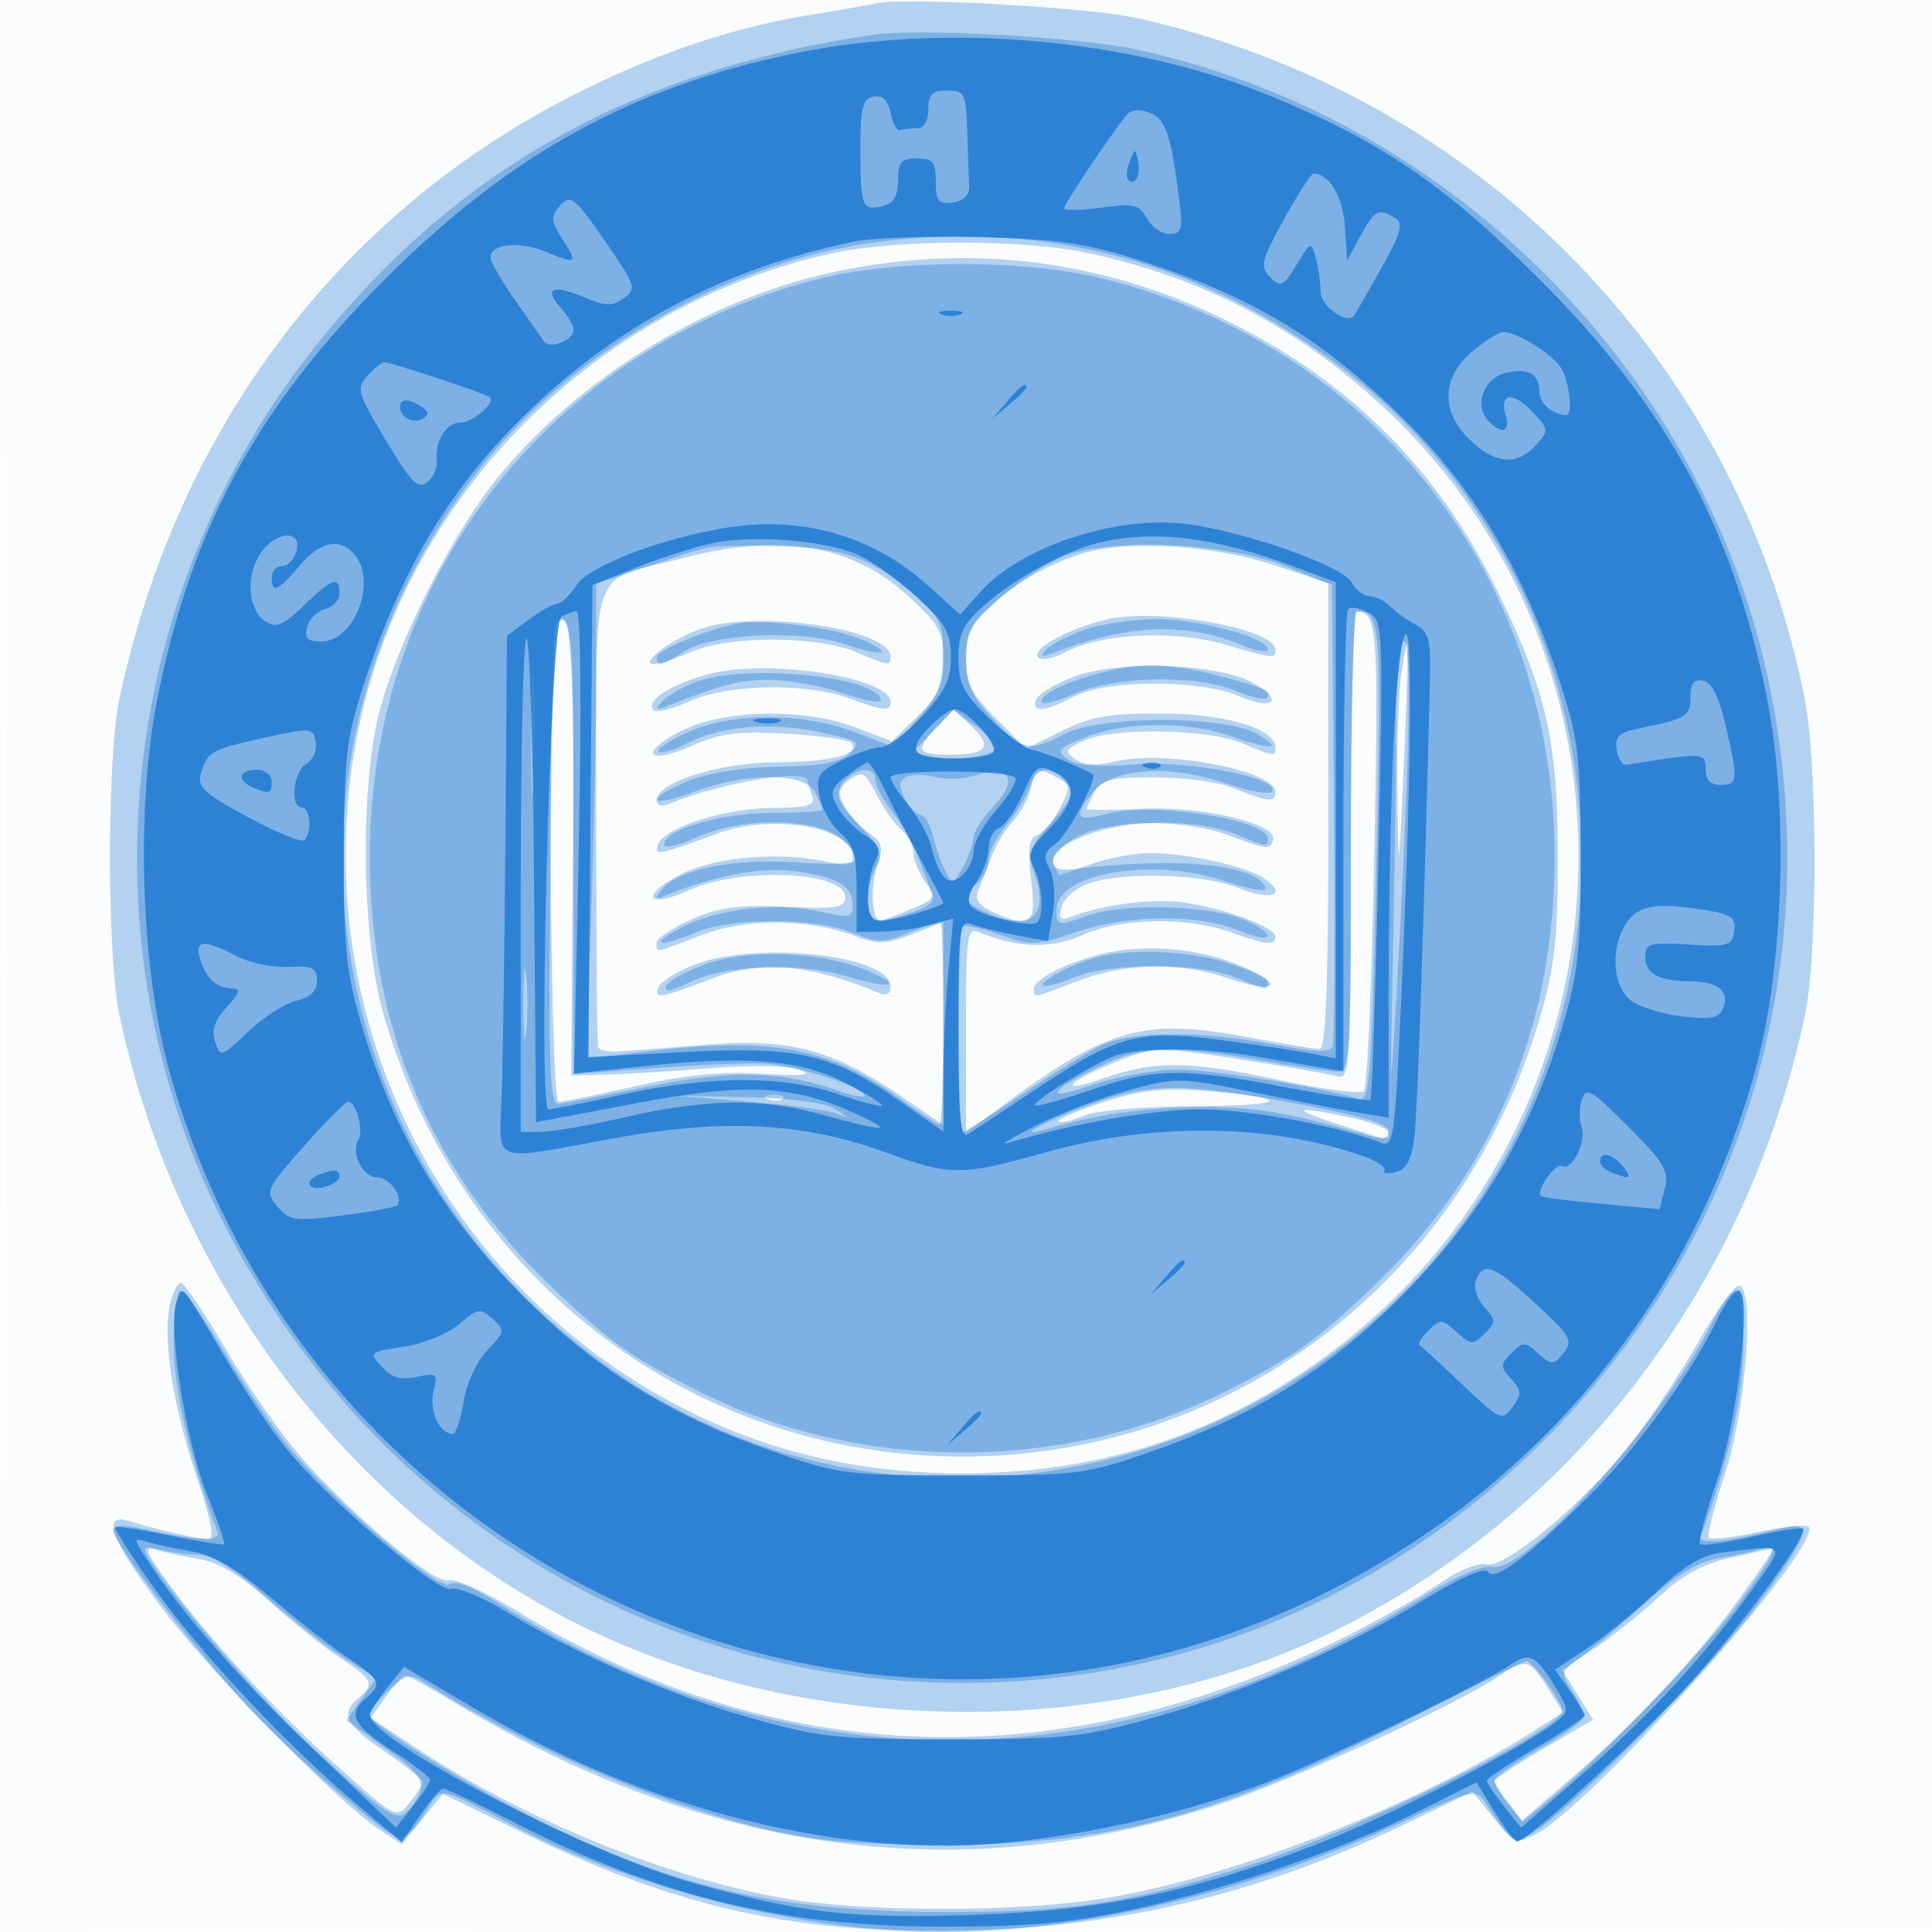 <svg xmlns="http://www.w3.org/2000/svg" width="256" height="256"><path fill="#1976D2" fill-opacity=".016" fill-rule="evenodd" d="M0 128.004v128.004l128.25-.254 128.25-.254.254-127.75L257.008 0H0zm.485.496c0 70.4.119 99.053.265 63.672s.146-92.98 0-128S.485 58.1.485 128.5"/><path fill="#1976D2" fill-opacity=".319" fill-rule="evenodd" d="M116 .459c-.825.198-4.875.909-9 1.58-10.158 1.651-20.709 5.27-31.481 10.795-30.784 15.791-52.058 44.19-59.68 79.666-1.669 7.765-1.676 34.182-.013 42 8.036 37.758 33.652 69.688 67.066 83.599 29.896 12.445 67.062 11.528 94.608-2.336 31.487-15.849 54.155-45.72 61.664-81.263 1.718-8.131 1.686-33.235-.053-42-8.947-45.077-43.466-80.191-88.611-90.135C144.106.956 119.565-.4 116 .459m-5.767 33.115c-31.217 6.839-56.318 32.022-62.696 62.903-6.858 33.197 7.128 67.163 35.254 85.624 13.468 8.84 28.067 13.125 44.709 13.125s31.241-4.285 44.709-13.125c43.781-28.735 49.702-91.044 12.09-127.218-11.553-11.11-24.736-18.109-40.261-21.375-8.725-1.835-25.274-1.803-33.805.066m.467 2.422C93.895 39.538 76.885 49.91 65.963 63.275 60.083 70.471 52.901 84.614 50.36 94c-2.693 9.951-2.477 30.116.433 40.299C60.821 169.402 91.657 193 127.5 193c35.885 0 66.667-23.556 76.707-58.701 1.797-6.289 2.225-10.316 2.21-20.799-.021-15.344-1.471-21.753-7.915-35-7.951-16.344-19.632-28.008-36.177-36.125-16.24-7.966-33.801-10.136-51.625-6.379M90.285 74.001C77.771 77.281 79 73.575 79 108.035c0 16.481.112 30.303.25 30.715s1.375.671 2.75.574 6.622-.5 11.659-.895c10.979-.862 16.543.596 25.505 6.682l5.836 3.964v-26.914l-4.088 1.606c-3.385 1.329-4.631 1.395-7.25.383-6.3-2.435-14.704-2.539-20.662-.258-6.435 2.465-6 2.389-6 1.052 0-.581 2.08-1.976 4.621-3.101 3.701-1.637 6.191-1.972 12.5-1.686 6.783.308 7.879.13 7.879-1.283 0-3.414-13.87-4.024-20.727-.911-5.618 2.55-6.531.729-1.058-2.108 4.498-2.332 13.15-3.054 19.535-1.63 2.422.54 3.25.38 3.25-.628 0-4.007-10.63-5.856-18-3.129-7.71 2.852-8.31 2.962-7.801 1.434.739-2.222 8.763-4.788 15.158-4.848 4.917-.045 5.76-.308 5.25-1.636-.334-.87-.607-1.77-.607-2 0-1.642-11.614.311-18.25 3.069-1.077.447-1.75.282-1.75-.429 0-2.401 8.272-5.013 16-5.051 7.225-.036 11.227-1.114 9.722-2.618-.395-.396-4.246-.924-8.557-1.173-6.41-.371-8.685-.08-12.483 1.6-5.922 2.62-7.164.984-1.467-1.934 5.622-2.88 16.289-3.107 23.135-.492l4.818 1.84 3.416-3.311c2.814-2.728 3.416-4.047 3.416-7.488 0-3.655-.55-4.683-4.405-8.237-7.645-7.047-17.073-8.662-30.31-5.193m52.939-.591c-4.916 1.603-8.561 3.767-12.474 7.407-2.1 1.952-2.75 3.487-2.75 6.488 0 3.249.69 4.62 3.981 7.911l3.981 3.981 4.769-2.349c3.903-1.922 6.312-2.34 13.269-2.305 8.379.042 15 2.021 15 4.483 0 1.262-.096 1.249-4.432-.562-4.519-1.888-17.098-2.091-20.946-.338-2.47 1.126-2.606 1.412-1.173 2.461 1.119.818 2.776.912 5.337.303 6.608-1.571 21.214 1.223 21.214 4.059 0 1.417-1.1 1.325-5.346-.449-2.03-.848-6.629-1.5-10.587-1.5-5.894 0-7.16.305-8.032 1.934-.569 1.064-1.036 2.077-1.037 2.25-.002.174 3.375.168 7.503-.013 8.1-.355 17.963 2.043 17.175 4.176-.479 1.297-.629 1.278-6.176-.777-2.2-.815-6.475-1.492-9.5-1.504-6.71-.027-14.288 3.02-13.382 5.38.328.855.66 1.547.739 1.539s1.943-.664 4.143-1.456c2.2-.793 5.665-1.461 7.701-1.485 4.973-.059 13.147 1.759 15.437 3.433 3.009 2.2.78 2.907-3.617 1.148-4.62-1.848-15.217-2.15-19.772-.562-1.677.584-3.286 1.97-3.576 3.079-.403 1.541-.15 1.871 1.07 1.403 4.426-1.698 11.047-2.551 15.159-1.952 5.481.797 12.098 3.268 12.098 4.516 0 1.234-1.088 1.124-6-.609-5.83-2.057-14.582-1.873-19.615.412-4.046 1.838-8.617 1.706-13.635-.394-1.617-.676-1.75.305-1.75 12.907v13.638l5.25-3.859c13.566-9.973 18.438-11.32 31.846-8.808 4.708.882 9.087 1.604 9.732 1.604.871 0 1.172-7.933 1.172-30.859v-30.86l-6.75-2.27c-8.33-2.803-20.118-3.528-26.026-1.601m3.494 8.662c-5.16 1.242-9.91 3.808-9.194 4.967.348.564 1.877.288 3.738-.674 4.734-2.448 14.377-2.903 20.964-.988 6.484 1.885 6.774 1.917 6.774.732 0-2.8-15.647-5.634-22.282-4.037M179 112.067c0 29.116-.11 31.036-1.75 30.558-.963-.281-6.764-1.29-12.893-2.244-10.497-1.634-11.401-1.636-15.587-.037-6.96 2.658-9.294 4.861-2.77 2.615 7.175-2.47 11.35-2.435 23.75.198 5.637 1.197 10.587 1.84 10.999 1.428s1.02-14.55 1.352-31.417c.587-29.915.428-32.096-2.351-32.153-.412-.008-.75 13.965-.75 31.052m-105.333-29.4c-1.129 1.128-.791 63.333.344 63.333.555 0 5.168-.939 10.25-2.087 6.614-1.495 11.37-1.959 16.739-1.635 5.485.331 6.828.193 5-.512-1.489-.575-6.344-.663-12-.217-5.225.412-11.483.794-13.907.85l-4.407.101.23-30.25c.212-27.843-.085-31.748-2.249-29.583m18.936.743C88.678 84.876 84.635 88 86.664 88c.6 0 2.834-.739 4.964-1.641 5.048-2.14 16.598-2.127 21.748.025 4.542 1.898 4.624 1.909 4.624.642 0-3.752-18.121-6.332-25.397-3.616m93.037 6.203c-.352 2.566-.566 9.666-.477 15.777.163 11.023.169 10.989.859-4.39.382-8.525.596-15.625.476-15.777s-.507 1.823-.858 4.39m-91.834-.26c-5.059 1.411-8.093 3.373-7.272 4.701.281.456 2.413-.036 4.739-1.091 5.119-2.324 15.398-2.534 21.227-.434 4.769 1.718 5.5 1.782 5.5.484 0-3.286-16.555-5.791-24.194-3.66m48.277.392c-2.43.965-4.605 2.318-4.834 3.005-.574 1.727 1.261 1.563 5.051-.451 4.248-2.258 16.779-2.281 21.928-.041 4.678 2.035 5.995.433 1.555-1.891-4.835-2.531-18.025-2.877-23.7-.622m-17.903 6.564c-3.007 3.2-2.772 3.691 1.761 3.691 4.899 0 5.661-1.086 2.708-3.86l-2.29-2.151zm-11.588 7c-1.515 1.108-1.642 1.728-.711 3.469.624 1.166 2.086 2.786 3.249 3.601 1.829 1.28 1.973 1.887 1.068 4.483-.931 2.671-.649 7.138.451 7.138.228 0 2.008-.665 3.955-1.479 3.411-1.425 3.482-1.56 1.968-3.722-.865-1.234-1.572-2.989-1.572-3.899s-.706-2.241-1.568-2.956c-.862-.716-2.339-2.805-3.282-4.642-1.537-2.996-1.904-3.202-3.558-1.993m23.991 1.216c-.349 1.389-1.41 3.317-2.358 4.284s-2.232 3.093-2.852 4.725a183 183 0 0 1-1.789 4.538c-.456 1.085.14 1.937 1.924 2.75 5.109 2.328 5.833 1.733 5.133-4.216-.494-4.207-.316-5.517.81-5.949.795-.305 2.146-1.91 3.003-3.567 1.46-2.825 1.436-3.078-.382-4.052-2.661-1.424-2.77-1.377-3.489 1.487m10.743 21.596c-4.812.863-10.326 3.482-10.326 4.905 0 1.24-.38 1.307 5.761-1.027 6.314-2.4 13.519-2.559 19.769-.437 6.246 2.12 8.054 1.144 2.47-1.335-5.319-2.361-11.887-3.143-17.674-2.106m-55.243 1.683c-2.43.933-4.628 2.327-4.884 3.098-.506 1.52.272 1.382 7.301-1.292 6.301-2.398 12.816-1.836 21.75 1.877 1.216.505 1.75.265 1.75-.786 0-4.112-17.621-6.081-25.917-2.897m54.067 18.257c-3.492 1.14-6.142 2.28-5.888 2.534.253.253 1.761-.085 3.349-.752 1.697-.713 7.937-1.24 15.12-1.278 12.476-.066 12.611-1.107.269-2.07-4.925-.385-8.038-.005-12.85 1.566m-44.337-.378c.721.289 1.584.253 1.916-.079s-.258-.568-1.312-.525c-1.165.048-1.402.285-.604.604m75.687 3.356c7.077 2.278 6.5 2.186 6.5 1.044 0-.505-2.272-1.405-5.049-2-7.571-1.624-8.192-1.214-1.451.956M22.505 172.978c-.978 4.452.443 13.492 3.577 22.765 1.84 5.444 2.387 8.249 1.605 8.233-1.403-.028-7.249-1.366-10.437-2.389-3.946-1.266-2.627 2.353 4.161 11.413 6.315 8.431 23.476 25.914 28.968 29.512l2.858 1.873 2.729-3.344 2.73-3.344 10.402 5.063c21.557 10.491 37.836 13.889 61.902 12.92 19.461-.784 37.177-5.282 55.306-14.043l8.806-4.256 2.836 3.536c2.75 3.427 2.923 3.491 5.64 2.06 7.628-4.019 38.218-38.504 36.064-40.658-.331-.332-3.325-.025-6.652.681s-6.278 1.055-6.558.775.666-4.056 2.102-8.392c2.745-8.289 3.999-24.329 1.956-25.021-.55-.186-2.859 2.918-5.13 6.9-2.272 3.981-6.178 9.958-8.68 13.282-5.837 7.754-17.187 17.4-19.7 16.743-1.053-.275-3.702.792-6.168 2.484-2.377 1.632-8.025 4.826-12.552 7.099-37.432 18.794-75.084 17.664-109.585-3.288-4.298-2.61-8.455-4.501-9.236-4.201-1.702.653-12.194-8.03-19.199-15.89-2.721-3.053-7.317-9.588-10.213-14.521S24.409 170 23.965 170s-1.1 1.34-1.46 2.978m-.657 36.159c5.435 7.563 14.177 17.107 22.557 24.625 8.088 7.256 8.096 7.261 9.845 5.139.962-1.167 1.749-2.41 1.748-2.762s-2.251-2.172-5-4.046c-5.25-3.578-5.971-5.04-3.498-7.093 2.207-1.831 1.912-2.461-2.519-5.394-2.21-1.463-6.422-4.835-9.358-7.495-3.647-3.302-6.574-5.054-9.231-5.526-2.141-.381-4.744-.943-5.785-1.251-1.546-.457-1.318.242 1.241 3.803m207.529-2.749c-3.705.804-6.368 2.26-9.617 5.259-2.471 2.281-6.352 5.378-8.626 6.883l-4.133 2.735 2.041 3.303 2.041 3.303-6.522 3.815c-3.588 2.097-6.521 4.039-6.52 4.314s.822 1.564 1.822 2.865l1.819 2.365 6.909-5.949c7.862-6.769 16.005-15.445 21.37-22.771 3.766-5.143 5.392-7.615 4.848-7.372-.17.076-2.614.638-5.432 1.25M198.5 222.171c-5.569 3.742-26.936 13.573-36.244 16.677-34.555 11.522-68.26 7.092-102.387-13.457-3.097-1.865-5.879-3.391-6.182-3.391s-1.456 1.271-2.562 2.825l-2.012 2.825 6.27 4.123c14.401 9.467 32.977 17.035 48.498 19.757 10.748 1.885 31.089 1.877 42.619-.016 16.706-2.743 40.886-12.157 56.433-21.972l4.196-2.649-2.013-3.179c-2.497-3.944-2.902-4.038-6.616-1.543"/><path fill="#1976D2" fill-opacity=".345" fill-rule="evenodd" d="M115.5 4.621C83.683 9.46 60.549 22.389 41.883 45.763c-25.705 32.19-31.009 76.796-13.521 113.714C46.903 198.617 84.956 223 127.5 223c30.202 0 58.059-12.054 79.126-34.241 25.476-26.829 35.583-63.564 27.445-99.759-9.149-40.693-42.701-73.768-83.654-82.466-7.766-1.65-29-2.813-34.917-1.913m.656 27.455c-19.37 2.513-40.058 14.28-52.392 29.801-30.77 38.721-21.92 93.94 19.392 120.999 42.608 27.908 101.775 8.842 120.645-38.876 13.432-33.967 2.695-73.463-25.867-95.151-18.541-14.079-39.232-19.697-61.778-16.773m-8.135 4.992C72.572 46.348 49 76.874 49 113.5q0 34.357 24.618 57.538c7.34 6.912 10.211 8.928 18.994 13.335 21.49 10.786 48.286 10.786 69.776 0 8.783-4.407 11.654-6.423 18.994-13.335Q206.001 147.858 206 113.5c0-36.822-23.714-67.348-59.41-76.477-10.669-2.729-28.052-2.708-38.569.045M93.5 72.612c-1.1.272-4.812 1.453-8.25 2.626L79 77.37l-.003 12.565c-.001 6.911-.3 21.068-.663 31.46l-.66 18.896 7.413-.896c17.106-2.066 24.532-.719 34.165 6.194 2.614 1.876 4.977 3.411 5.25 3.411.274 0 .498-6.075.498-13.5s-.17-13.5-.378-13.5-2.06.703-4.116 1.562c-3.389 1.416-4.104 1.416-7.643 0-4.954-1.982-15.843-2.015-20.517-.062-5.201 2.173-6.504 1.759-1.978-.629 4.723-2.491 12.673-3.384 18.382-2.065 3.77.87 4.25.781 4.25-.79 0-2.632-1.973-3.811-7.638-4.562-4.636-.615-10.399.47-17.362 3.268-1.244.5-1.283.34-.231-.935 2.169-2.628 9.702-4.116 17.761-3.506 4.096.31 7.682.184 7.969-.279s-.67-1.778-2.124-2.922c-3.533-2.778-13.121-2.832-19.125-.107-2.338 1.061-4.25 1.478-4.25.927 0-1.961 7.52-4.167 14.25-4.181 3.713-.007 6.75-.202 6.75-.432s-.466-1.289-1.035-2.353c-1.389-2.596-9.164-2.61-15.954-.03-6.075 2.308-6.754 1.03-.761-1.433 2.631-1.082 7.198-1.798 11.986-1.881 5.688-.099 8.169-.567 9.369-1.767 1.51-1.509 1.196-1.722-4.175-2.838-6.548-1.359-12.988-.782-17.54 1.572-1.692.875-3.326 1.34-3.632 1.035s1.424-1.455 3.843-2.552c5.835-2.648 15.199-2.678 22.059-.071l5.182 1.969 3.287-3.719c2.688-3.041 3.295-4.566 3.329-8.365.037-4.086-.382-5.019-3.471-7.732-5.881-5.163-9.321-6.452-17.987-6.739-4.4-.146-8.9-.043-10 .229m47.824.97c-2.296.844-6.234 3.347-8.75 5.562-4.071 3.584-4.571 4.484-4.547 8.191.022 3.353.707 4.896 3.514 7.915 3.957 4.257 4.816 4.437 9.555 2 4.761-2.448 21.117-2.47 25.404-.034 3.743 2.126 2.099 2.26-3.5.284s-13.949-1.904-19.117.163c-3.7 1.481-3.968 1.801-2.442 2.917 1.182.865 3.955 1.085 8.936.708 7.35-.556 19.297 1.812 18.189 3.605-.278.45-3.106-.063-6.285-1.138-7.451-2.52-14.855-2-17.467 1.227-2.682 3.311-2.238 3.974 1.897 2.832 5.83-1.61 21.289.775 21.289 3.284 0 1.18-.135 1.161-4.346-.598-4.999-2.089-16.243-1.952-20.654.252-4.14 2.068-4.779 4.905-1 4.442 13.988-1.712 24.672-.677 25.729 2.494.188.564-2.261.142-5.443-.938-9.545-3.24-22.286-1.071-22.286 3.794 0 2.18.08 2.194 4.25.74 4.924-1.718 16.649-1.302 21 .744 4.143 1.948 3.303 3.101-.961 1.319-5.413-2.261-14.732-2.207-21.589.127-5.448 1.854-6.069 1.878-10.219.385-2.43-.874-4.657-1.349-4.95-1.057-.696.696-.693 27.198.003 27.198.294 0 3.781-2.195 7.75-4.879s8.656-5.608 10.416-6.5c3.981-2.016 13.247-2.106 23.121-.223 5.468 1.043 7.433 1.104 7.765.238.244-.637.325-14.651.179-31.142L176.5 77.51l-6-2.433c-7.646-3.102-22.709-3.873-29.176-1.495M179 111.5c0 28.381-.122 30.5-1.75 30.499-.963-.001-5.575-.676-10.25-1.499-11.097-1.955-15.628-1.864-20.5.413-7.43 3.471-8.655 5.263-2 2.926 3.3-1.158 8.475-2.11 11.5-2.115 4.592-.007 18.072 2.152 24.092 3.859 1.422.403 1.667-2.939 2.293-31.23.707-31.929.601-33.272-2.635-33.338-.412-.008-.75 13.71-.75 30.485M73.652 82.754c-.256.415-.592 14.927-.747 32.25-.239 26.929-.072 31.466 1.157 31.288.791-.115 6.163-1.162 11.938-2.327 11.108-2.242 17.56-2.09 25.162.592 2.155.761 3.67.981 3.367.489-.814-1.317-9.492-3.971-13.529-4.137-1.925-.079-8.338.2-14.25.621l-10.75.765v-30.148c0-27.212-.423-32.508-2.348-29.393m23.848-.113c-4.359.977-10.5 3.575-10.5 4.442 0 1.297.713 1.151 3.595-.737 3.653-2.394 15.732-2.953 21.366-.99 5.298 1.847 6.83 1.277 1.943-.722-3.758-1.537-13.277-2.694-16.404-1.993m46.125.828c-2.132.76-4.382 1.931-5 2.603-.869.944-.67 1.048.875.455 10.072-3.865 17.61-4.157 25.25-.98 1.787.743 3.25.966 3.25.496 0-1.56-9.271-4.044-14.928-3.999-3.065.024-7.316.665-9.447 1.425M70.389 97.5c.001 7.15.161 9.944.353 6.208.193-3.735.192-9.585-.003-13-.194-3.414-.352-.358-.35 6.792m114.608-1.75c-.001 5.912-.196 19.975-.433 31.25-.388 18.47-.351 19.114.381 6.5 1.782-30.729 2.19-48.5 1.115-48.5-.681 0-1.061 3.845-1.063 10.75M146.5 88.976c-4.975 1.279-8.5 2.917-8.5 3.95 0 .537 1.912.108 4.25-.953 5.267-2.391 16.25-2.626 21.436-.46 1.991.832 3.852 1.282 4.134 1 .873-.873-.197-1.376-6.322-2.971-6.335-1.651-10.211-1.797-14.998-.566m-54.206 1.35c-1.763.646-3.788 1.803-4.5 2.571-1.086 1.173-.972 1.272.706.615 7.398-2.893 9.489-3.425 13.5-3.435 2.475-.007 6.879.81 9.786 1.814 3.177 1.098 5.14 1.388 4.92.727-1.024-3.073-17.941-4.661-24.412-2.292m31.299 6.576-2.706 2.825 2.806.554c3.287.648 8.307-.155 8.307-1.329 0-.449-1.283-1.729-2.85-2.845l-2.85-2.03zM112.2 103.2c-1.813 1.813-1.489 2.907 1.892 6.395 2.602 2.685 2.92 3.515 2 5.232-1.533 2.866-1.378 7.173.259 7.173.743 0 2.795-.504 4.561-1.119 2.408-.839 3.036-1.527 2.514-2.75-.383-.897-1.198-2.994-1.811-4.66s-2.128-4.313-3.365-5.884-2.25-3.471-2.25-4.222c0-1.686-2.184-1.781-3.8-.165m7.815-.209c-.93.575-.95 1.262-.083 2.882.626 1.17 1.564 2.127 2.084 2.127s1.242 1.237 1.603 2.75c.362 1.513 1.102 3.613 1.644 4.668.941 1.828 1.05 1.804 2.327-.5.736-1.33 1.355-3.068 1.375-3.863.019-.795 1.247-2.711 2.728-4.257 3.333-3.479 2.099-5.607-2.367-4.081-1.554.531-4.01.64-5.458.242s-3.182-.383-3.853.032m16.416 1.259c-.388 1.237-1.768 3.522-3.068 5.077-1.3 1.554-2.363 3.637-2.363 4.627 0 .991-.675 2.361-1.5 3.046-2.095 1.738-1.886 2.503 1.047 3.839 5.867 2.673 8.523.669 6.563-4.953-.99-2.839-.808-3.466 1.898-6.548 3.336-3.8 3.516-4.414 1.792-6.138-1.849-1.849-3.593-1.43-4.369 1.05M69.336 133c0 4.125.177 5.813.392 3.75s.216-5.437 0-7.5c-.215-2.062-.392-.375-.392 3.75m24.23-5.265c-2.714.971-5.107 2.309-5.319 2.973-.255.799.738.643 2.934-.459 4.712-2.367 14.486-2.79 20.917-.905 6.199 1.817 7.8 1.347 2.686-.79-5.904-2.467-15.567-2.84-21.218-.819m51.376-.787c-3.423 1.039-7.218 3.11-6.681 3.646.237.238 2.062-.249 4.053-1.081 4.695-1.961 16.66-1.969 21.34-.013 4.184 1.748 4.346 1.772 4.346.652 0-.467-2.302-1.592-5.115-2.5-5.322-1.719-13.536-2.041-17.943-.704m-.756 19.501c-5.99 2.225-9.96 4.467-5.686 3.212 6.812-2.001 13.033-2.895 20.5-2.945 7.513-.051 11.332.599 22.75 3.872 1.551.445 2.25.22 2.249-.721 0-.958-3.67-2.048-12.25-3.641-15.09-2.802-19.515-2.766-27.563.223M99 145.957c5.225.428 10.4 1.097 11.5 1.487l2 .707-2-1.279c-1.192-.763-5.84-1.363-11.5-1.487l-9.5-.207zm-76 31.991c0 6.061 2.221 15.648 5.766 24.885.585 1.524-2.165 1.424-10.516-.381-2.031-.439-3.25-.313-3.25.336 0 1.64 11.083 16.158 17.885 23.43 3.403 3.638 9.372 9.22 13.264 12.404 7.755 6.345 6.974 6.341 11.148.057 1.135-1.709 1.732-1.543 9.706 2.696 16.911 8.991 39.137 14.606 57.869 14.619 18.69.013 41.283-5.408 61.128-14.668 8.91-4.157 9.575-4.321 10.706-2.629 4.024 6.014 3.772 5.875 6.913 3.817 5.494-3.6 22.654-21.082 28.97-29.514 7.112-9.494 7.851-11.578 3.737-10.546-7.57 1.9-11.442 2.29-10.988 1.107 3.566-9.292 5.662-18.589 5.662-25.113 0-4.196-.428-7.448-.98-7.448-.538 0-1.948 1.913-3.131 4.25-6.688 13.206-24.992 33.479-29.228 32.371-1.083-.283-4.612 1.215-8.506 3.611-41.474 25.516-84.347 25.798-123.741.816-2.959-1.877-5.159-2.679-5.832-2.127-1.287 1.054-15.432-11.012-21.306-18.174-2.144-2.614-6.039-8.352-8.655-12.75S24.445 171 23.932 171 23 174.127 23 177.948m-3.49 28.144c3.192 5.459 14.903 19.067 21.991 25.554 10.539 9.645 11.246 10.063 13.041 7.695 2.224-2.936 1.763-3.934-3.588-7.778l-5.046-3.626 1.968-2.763 1.967-2.763-4.171-2.666c-2.295-1.466-7.013-5.158-10.486-8.205-4.278-3.754-7.18-5.544-9-5.554-1.477-.007-3.769-.303-5.092-.657-1.891-.506-2.23-.342-1.584.763m212.99-.595c-.55.187-2.72.628-4.823.98-2.671.448-5.552 2.205-9.56 5.832-3.156 2.855-7.02 6.109-8.587 7.232-2.811 2.013-2.826 2.077-1.104 4.706.961 1.466 1.473 3.107 1.139 3.648s-3.073 2.393-6.086 4.117-5.479 3.502-5.479 3.951c0 .448.841 1.855 1.87 3.125l1.87 2.309 3.38-2.776c7.061-5.8 20.228-19.381 24.957-25.743 5.751-7.736 6.036-8.606 2.423-7.381m-46 22.397c-25.091 12.798-39.627 16.645-62.5 16.539-11.428-.053-16.395-.535-23.445-2.278-14.312-3.536-30.9-10.727-44.263-19.186-1.986-1.257-2.462-1.158-4.75.991-1.398 1.314-2.542 2.769-2.542 3.234 0 1.226 12.166 8.885 21.726 13.679 18.296 9.175 32.168 12.392 53.774 12.473 17.501.065 25.767-1.213 41.881-6.474C180.389 242.3 207 229.101 207 226.726c0-1.284-3.989-6.752-4.818-6.605-.375.067-7.432 3.565-15.682 7.773"/><path fill="#1976D2" fill-opacity=".803" fill-rule="evenodd" d="M105 7.128C83.56 11.61 67.529 20.48 51.005 37.005 34.194 53.815 25.563 69.614 20.961 92c-3.004 14.613-2.372 36.028 1.472 49.893 18.076 65.19 89.734 98.822 150.317 70.55 29.864-13.936 51.046-38.919 59.817-70.55 3.844-13.865 4.476-35.28 1.472-49.893-4.602-22.386-13.233-38.185-30.044-54.995C191.419 24.428 182.837 18.603 168 12.574c-18.538-7.533-42.929-9.642-63-5.446m10.75 5.669c-1.46.292-1.75 1.471-1.75 7.11 0 7.494.252 8.101 3.058 7.368 1.356-.355 1.942-1.378 1.942-3.392 0-2.409.411-2.883 2.5-2.883 2.124 0 2.5.462 2.5 3.07 0 2.611.336 3.021 2.25 2.75 1.397-.199 2.218-.983 2.167-2.07-.046-.962-.159-4.225-.25-7.25-.157-5.156-.324-5.5-2.667-5.5-2 0-2.5.5-2.5 2.5 0 1.556-.567 2.5-1.5 2.5-.825 0-1.833.113-2.24.25s-.97-.887-1.25-2.276c-.352-1.744-1.052-2.418-2.26-2.177m33.46 2.512c-2.412 3.068-8.21 11.736-8.21 12.275 0 .332 2.214.299 4.92-.073 4.343-.597 5.052-.432 6.036 1.406.613 1.146 1.956 2.083 2.984 2.083 1.615 0 1.799-.579 1.348-4.25-1.094-8.909-1.808-11.028-3.987-11.835-1.361-.503-2.499-.358-3.091.394m.487 6.084c-.409 1.041-.508 2.129-.221 2.417.913.912 1.715-.583 1.333-2.482-.35-1.74-.404-1.737-1.112.065m20.414 7.702c-3.024 5.501-3.2 6.245-1.803 7.642s1.737 1.237 3.49-1.646c1.895-3.116 1.957-3.137 2.558-.892.339 1.266.623 3.283.63 4.484.012 1.849 3.515 4.349 4.426 3.158.144-.187 1.746-2.977 3.56-6.199 2.669-4.741 3.034-6.024 1.913-6.734-2.188-1.386-2.72-1.115-4.609 2.342L178.5 34.5l-.297-4.5c-.261-3.955-2.072-7-4.163-7-.318 0-2.086 2.743-3.929 6.095m-96.116-1.589c-.987 1.19-.911 1.974.387 3.954 2.265 3.457 2.087 3.634-1.955 1.945-3.599-1.504-7.427-1.126-7.427.732 0 .552 1.463 3.087 3.25 5.635s3.511 5.006 3.83 5.464c.757 1.086 3.92-.136 3.92-1.514 0-.586-.747-1.89-1.661-2.899-2.349-2.596-1.147-3.188 2.976-1.465 2.945 1.231 3.83 1.256 5.339.153 1.701-1.244 1.578-1.657-2.064-6.945-4.602-6.682-4.997-6.985-6.595-5.06m39.074 4.52C96.32 35.548 82.568 42.652 70.633 53.947 60.164 63.854 53.471 74.721 48.427 90c-2.538 7.686-2.812 9.889-2.866 23-.05 12.203.298 15.734 2.198 22.291 4.457 15.383 11.939 27.489 24.021 38.872 8.696 8.192 18.112 13.794 30.369 18.068 9.049 3.156 9.867 3.261 25.351 3.261s16.302-.105 25.351-3.261c12.257-4.274 21.673-9.876 30.369-18.068 12.082-11.383 19.564-23.489 24.021-38.872 1.9-6.557 2.248-10.088 2.198-22.291-.054-13.111-.328-15.314-2.866-23-5.044-15.279-11.737-26.146-22.206-36.053-10.265-9.715-19.07-14.848-33.367-19.45-6.986-2.25-10.726-2.796-21-3.07-6.875-.183-14.494.086-16.931.599m11.681 9.636c.688.278 1.813.278 2.5 0 .688-.277.125-.504-1.25-.504s-1.937.227-1.25.504m70.327 4.927c-4.099 3.449-4.204 7.957-.272 11.724 3.339 3.199 6.219 3.423 8.704.677 1.767-1.952 1.752-2.083-.49-4.47-2.554-2.718-4.438-2.414-3.492.564.717 2.259-.768 2.536-2.487.464-1.703-2.052-.343-5.434 2.47-6.14 2.938-.737 4.49.142 4.49 2.544 0 1.52 1.796 3.048 3.582 3.048.82 0 .4-4.165-.612-6.055-1-1.869-5.879-4.945-7.844-4.945-.535 0-2.357 1.165-4.049 2.589m-146.386 3.2c-1.507 1.665-1.339 2.256 2.431 8.551 3.367 5.622 4.295 6.559 5.501 5.558.798-.662 1.365-1.923 1.26-2.801C57.572 58.491 59.088 56 60.985 56c1.671 0 4.752-2.665 3.908-3.381C64.364 52.171 51.784 48 50.961 48c-.358 0-1.38.805-2.27 1.789m84.714 3.461L131.5 55.5l2.25-1.905c1.238-1.048 2.25-2.06 2.25-2.25 0-.8-.805-.209-2.595 1.905M53 53.941c0 1.393 1.838 2.277 3.107 1.493.771-.477.696-.944-.25-1.544-1.785-1.131-2.857-1.112-2.857.051m42.757 16.064c-8.726 1.522-17.746 5.048-19.411 7.589C75.479 78.918 74.354 80 73.844 80s-2.217.955-3.796 2.123l-2.871 2.122-.209 26.628c-.115 14.645-.338 30.115-.495 34.377-.337 9.121-1.628 8.621 14.562 5.637 14.598-2.691 25.219-2.193 35.965 1.685 9.17 3.31 10.125 3.31 21.98.007 14.005-3.902 29.621-3.66 41.717.646 1.758.626 2.995 1.465 2.748 1.863-.246.399.432.495 1.508.214 1.425-.373 2.094-1.637 2.464-4.657.417-3.4 1.284-29.008 2.065-60.96.12-4.915-.174-5.985-1.899-6.908-1.123-.601-2.646-1.697-3.384-2.435S182.23 79 181.464 79c-.767 0-1.84-.834-2.385-1.853-1.138-2.126-13.942-6.662-21.714-7.693-9.302-1.234-22.044 2.917-27.419 8.932l-2.723 3.048-4.239-3.83c-7.433-6.714-16.995-9.383-27.227-7.599m-61.307 3.43c-1.948 2.974-1.56 7.481.77 8.94 1.389.869 2.359.456 5.047-2.149C43.995 76.613 45 76.266 45 78.594c0 .876-.858 1.818-1.908 2.092s-2.132 1.357-2.406 2.406c-.388 1.483.032 1.908 1.885 1.908 4.388 0 7.428-7.887 4.432-11.497-1.934-2.329-4.584-1.789-7.35 1.497C36.828 78.358 36 78.698 36 76.5c0-.825.623-1.5 1.383-1.5.761 0 1.619-.9 1.907-2 .768-2.938-2.842-2.614-4.84.435m59.916-1.455c-2.274.482-6.774 1.923-10 3.203L78.5 77.51l-.264 31.283-.265 31.282 12.835-.678c14.999-.791 19.506.252 28.597 6.62l5.597 3.921.007-7.219c.004-3.97.3-10.323.659-14.117l.651-6.898-2.909.829c-1.599.457-4.483.861-6.408.899l-3.5.068v-5.634c0-4.542-.421-5.997-2.17-7.5-1.193-1.027-2.428-3.216-2.744-4.866-.512-2.672-.189-3.191 2.961-4.75 1.944-.963 4.278-1.75 5.186-1.75s3.364-1.838 5.459-4.084c3.022-3.241 3.808-4.866 3.808-7.872 0-3.217-.689-4.424-4.56-7.993-2.509-2.312-6.111-4.851-8.006-5.643-4.429-1.851-13.776-2.551-19.068-1.428m51.134-.042c-4.423 1.082-10.962 4.65-14.972 8.172-2.937 2.578-3.528 3.77-3.528 7.111 0 3.37.643 4.637 4.009 7.904 2.205 2.14 4.792 4.038 5.75 4.218 1.351.253 6.045 2.134 8.004 3.206.786.43-3.271 8.119-4.878 9.244-1.523 1.067-1.682 1.718-.813 3.341.603 1.127.796 3.685.439 5.8l-.639 3.784-4.186-.788c-2.302-.433-4.973-1.093-5.936-1.466-1.618-.627-1.75.428-1.75 13.979 0 11.485.27 14.483 1.25 13.857.688-.44 4.793-3.161 9.123-6.047 10.715-7.14 13.573-7.887 24.576-6.422 4.866.648 10.243 1.457 11.949 1.799l3.102.62V77.144l-5.56-2.081c-10.485-3.922-18.653-4.907-25.94-3.125m33.131 8.764c-.347.347-.631 14.27-.631 30.94v30.308l-2.75-.464c-1.512-.255-5.42-.919-8.684-1.475-7.472-1.273-15.684-1.297-18.952-.054-3.11 1.182-10.929 6.063-10.458 6.528.189.187 3.494-.734 7.344-2.047 8.617-2.938 12.084-2.988 25.856-.375 5.97 1.132 11.026 1.889 11.234 1.68.208-.208.682-14.582 1.053-31.941.662-31.026.639-31.581-1.353-32.647-1.115-.596-2.311-.8-2.659-.453M74.355 81.765C72.908 82.694 71.244 147 72.667 147c.514 0 4.962-.89 9.884-1.978 11.362-2.512 21.278-2.534 28.438-.062 3.019 1.042 5.652 1.733 5.85 1.535s-2.047-1.587-4.99-3.087c-6.021-3.068-13.014-3.584-27.559-2.032l-8.21.875.62-30.625c.368-18.183.25-30.62-.29-30.611-.501.009-1.425.346-2.055.75m-4.605 2.818c-.412.413-.75 15.3-.75 33.084V150l2.75-.026c1.513-.014 6.575-.902 11.25-1.974 10.233-2.346 17.719-2.503 25.04-.525 9.358 2.529 10.61 2.614 6.014.41-8.61-4.129-15.017-4.493-29.791-1.697l-13.236 2.507-.264-32.432c-.144-17.837-.601-32.093-1.013-31.68M184.659 98.25c-.358 7.838-.653 22.258-.655 32.045L184 148.091l-3.75-.615c-2.062-.338-8.345-1.555-13.962-2.704-9.926-2.031-10.392-2.041-16.682-.338-3.559.963-9.089 3.07-12.288 4.681-3.2 1.611-4.918 2.663-3.818 2.337 8.987-2.66 19.228-4.439 25.59-4.445 6.484-.006 18.281 2.184 24.008 4.456 1.395.554 1.679-.992 2.239-12.164 1.506-30.078 1.95-55.299.973-55.299-.588 0-1.267 5.857-1.651 14.25M224 92.359c0 2.564-.542 2.895-6.807 4.158-2.672.539-3.244 1.082-2.977 2.825.182 1.187.771 2.087 1.308 1.999 10.168-1.652 10.476-1.636 10.476.545 0 1.447.631 2.114 2 2.114 2.315 0 2.361-.589.632-8-.857-3.673-1.839-5.607-2.957-5.823-1.207-.233-1.675.377-1.675 2.182m-100.996 4.137c-2.895 3.081-2.089 4.004 3.496 4.004 2.383 0 4.673-.339 5.087-.754.889-.889-3.412-5.746-5.087-5.746-.633 0-2.207 1.123-3.496 2.496m-22.735-.803c.973.254 2.323.237 3-.037s-.119-.481-1.769-.461-2.204.244-1.231.498M35 97.769c-7.109 1.563-7.489 1.779-8.388 4.77-.516 1.716.472 2.625 6.234 5.738 3.765 2.033 7.14 3.403 7.5 3.044C41.374 110.293 41.11 107 40 107c-1.63 0-1.138-4.824.59-5.791.875-.489 1.438-1.785 1.25-2.879-.328-1.921-.563-1.941-6.84-.561m77.131 5.097c-2.021 1.554-2.199 2.138-1.215 3.978.635 1.186 2.255 2.877 3.6 3.758 1.94 1.272 2.243 1.981 1.464 3.434-.539 1.008-.98 3.212-.98 4.898 0 2.317.452 3.066 1.851 3.066 1.659 0 8.149-1.905 8.149-2.391 0-.108-1.339-2.652-2.975-5.653s-3.774-7.139-4.75-9.196-2-3.734-2.275-3.728c-.275.007-1.566.832-2.869 1.834m23.418 2.296c-.966 2.189-2.385 4.222-3.153 4.516-.768.295-1.396 1.513-1.396 2.706s-.727 3.209-1.616 4.478c-1.07 1.528-1.28 2.642-.622 3.3 1.224 1.224 7.932 2.81 8.688 2.055.913-.914.619-5.22-.5-7.31-.865-1.617-.514-2.497 2-5.011 3.653-3.653 3.886-6.194.702-7.645-2.152-.98-2.494-.738-4.103 2.911m16.264-3.479c.721.289 1.584.253 1.916-.079s-.258-.568-1.312-.525c-1.165.048-1.402.285-.604.604M32 102.893c0 .491.712 1.166 1.582 1.5 2.235.858 2.418.79 2.418-.893 0-.833-.889-1.5-2-1.5-1.1 0-2 .402-2 .893m86 .118c0 .46 1.057 2.108 2.348 3.662 1.291 1.555 2.637 3.952 2.991 5.327 1.137 4.42 2.282 5.559 4.085 4.063.867-.719 1.576-2.206 1.576-3.303 0-1.098 1.36-3.545 3.022-5.438s2.795-3.81 2.517-4.259c-.668-1.081-16.539-1.131-16.539-.052m97.557 19.212c-2.125 3.033-1.973 8.091.306 10.153 1.024.927 4.105 1.951 6.846 2.276 4.199.497 5.092.308 5.671-1.201.826-2.15-.848-3.414-4.548-3.436-4.031-.023-5.832-1.015-5.832-3.214 0-1.79.566-1.952 5.75-1.643 5.218.31 5.778.147 6.051-1.769.249-1.745-.356-2.219-3.5-2.739-6.729-1.112-9.108-.764-10.744 1.573m-188.99 5.027c.778 2.492 2.201 3.712 4.357 3.735 1.004.01.755.727-.844 2.43-1.619 1.723-2.07 3.042-1.574 4.605.676 2.129.796 2.094 4.345-1.29 2.007-1.914 4.886-3.769 6.399-4.124 1.881-.44 2.75-1.283 2.75-2.666 0-1.706-.584-1.988-3.75-1.811-2.062.115-5.19-.541-6.95-1.46-4.392-2.29-5.583-2.144-4.733.581m183.019 18.479c-.347 1.094-.361 2.692-.032 3.552.725 1.888-1.289 6.001-2.554 5.219-.841-.52-3.554 3.3-2.831 3.985.182.173 3.797.636 8.034 1.028l7.702.713.682-2.717c.593-2.362-.042-3.442-4.844-8.244-4.902-4.902-5.597-5.301-6.157-3.536m-169.345 6.183c-5.043 5.729-5.15 5.976-3.473 7.967 1.587 1.884 2.304 1.982 8.562 1.175 3.756-.484 7.029-1.08 7.273-1.324.995-.995-.943-3.73-2.643-3.73-1.922 0-3.53-3.268-2.46-5 .73-1.182-.297-5-1.345-5-.391 0-3.052 2.66-5.914 5.912M212 153.893c0 .491.712 1.166 1.582 1.5 2.446.939 2.769.735 1.418-.893-1.38-1.662-3-1.99-3-.607m-169.75 1.769c-2.047.826-1.417 2.194.75 1.628 1.1-.288 2-.921 2-1.407 0-.953-.78-1.016-2.75-.221m112.155 13.588-1.905 2.25 2.25-1.905c2.114-1.79 2.705-2.595 1.905-2.595-.19 0-1.202 1.012-2.25 2.25m41.178.395c-.357.929.111 2.465 1.076 3.531 1.587 1.754 1.591 2.002.055 3.538s-1.797 1.521-3.714-.214c-1.921-1.739-2.176-1.753-3.722-.207-.912.913-1.451 1.783-1.197 1.933s2.81 2.503 5.681 5.227c5.018 4.762 5.275 4.878 6.653 3 1.254-1.71 1.232-2.175-.174-3.734-1.477-1.637-1.474-1.915.045-3.433 1.536-1.536 1.784-1.532 3.539.056 1.664 1.506 2.035 1.532 3.126.217 1.618-1.949 1.383-2.374-4.063-7.347-5.037-4.6-6.348-5.061-7.305-2.567M23.42 172.436c-1.248 3.11 1.17 18.594 3.986 25.525 1.425 3.507 2.461 6.505 2.303 6.664-.159.158-3.389-.361-7.18-1.154s-7.046-1.287-7.236-1.098c-.189.19 2.181 3.896 5.268 8.236 6.072 8.538 17.45 20.655 26.809 28.551l5.869 4.953 2.417-3.557C56.985 238.6 58.369 237 58.732 237s4.509 1.975 9.214 4.389c19.341 9.924 35.702 13.912 57.054 13.908 11.258-.002 16.834-.505 24.939-2.249 12.789-2.752 27.853-7.915 38.041-13.038l7.649-3.846 2.422 3.918c1.331 2.155 2.667 3.918 2.968 3.918 1.472 0 18.16-15.407 23.981-22.14 7.119-8.235 14.595-18.598 13.911-19.283-.233-.232-3.286.239-6.786 1.048s-6.584 1.249-6.854.98c-.269-.27.721-4.004 2.2-8.298 2.796-8.113 4.734-25.307 2.853-25.307-.525 0-1.755 1.688-2.736 3.75-3.332 7.013-10.664 17.142-16.884 23.327-8.287 8.238-12.69 11.56-13.534 10.208-.424-.679-3.612.718-8.67 3.799-10.709 6.522-23.961 12.263-36.054 15.62-9.006 2.499-11.505 2.76-26.446 2.763-15.075.003-17.364-.24-26.5-2.817-10.684-3.013-22.961-8.355-32.45-14.119-3.212-1.952-6.487-3.301-7.276-2.998-1.675.643-16.441-11.929-21.861-18.611-1.973-2.432-5.449-7.572-7.726-11.422-6.522-11.028-5.882-10.266-6.767-8.064m37.422 3.016c-1.479 1.276-4.733 2.604-7.337 2.995-4.576.686-4.641.746-2.903 2.665 1.316 1.455 2.516 1.801 4.629 1.337 2.67-.586 2.81-.461 2.199 1.975-.617 2.458.818 5.576 2.565 5.576.412 0 1.055-1.912 1.429-4.249.389-2.433 1.735-5.351 3.148-6.827 2.349-2.451 2.383-2.654.699-4.171-1.632-1.47-1.98-1.415-4.429.699m66.563 13.798-1.905 2.25 2.25-1.905c1.238-1.048 2.25-2.06 2.25-2.25 0-.8-.805-.209-2.595 1.905M19.451 206.619c4.522 7.029 12.451 16.054 22.336 25.421l10.676 10.117 2.264-2.828c1.244-1.556 2.265-3.12 2.268-3.475S54.75 233.765 52 232c-5.226-3.353-6.008-4.918-3.5-7 2.188-1.816 1.909-2.464-2.25-5.219-2.062-1.366-6.675-4.965-10.25-7.998-4.55-3.859-7.7-5.719-10.5-6.201-2.2-.379-4.878-.949-5.951-1.266-1.915-.568-1.917-.525-.098 2.303m208.56-.878c-2.45.296-4.983 1.834-8.501 5.161-2.756 2.607-6.915 6-9.243 7.54l-4.231 2.8 1.982 2.783c1.09 1.531 1.982 3.009 1.982 3.285 0 .275-2.925 2.212-6.5 4.303s-6.498 4.047-6.495 4.345 1.027 1.82 2.277 3.381l2.272 2.84 8.473-7.411c8.872-7.76 16.118-15.684 22.417-24.518 4.16-5.835 4.414-5.577-4.433-4.509m-27.644 14.714c-3.632 2.545-25.745 13.209-32.867 15.852-10.268 3.81-21.938 6.532-33.304 7.768-22.04 2.398-48.38-4.145-71.366-17.728l-9.3-5.496-2.26 2.825c-1.243 1.553-2.262 3.157-2.265 3.564-.022 3.311 28.73 18.306 42.495 22.163 14.751 4.133 21.508 4.902 37.903 4.312 16.952-.609 28.732-3.039 44.841-9.25 9.166-3.533 25.69-11.875 31.017-15.657 2.748-1.95 2.753-1.976 1-4.961-2.575-4.387-3.617-4.987-5.894-3.392"/></svg>